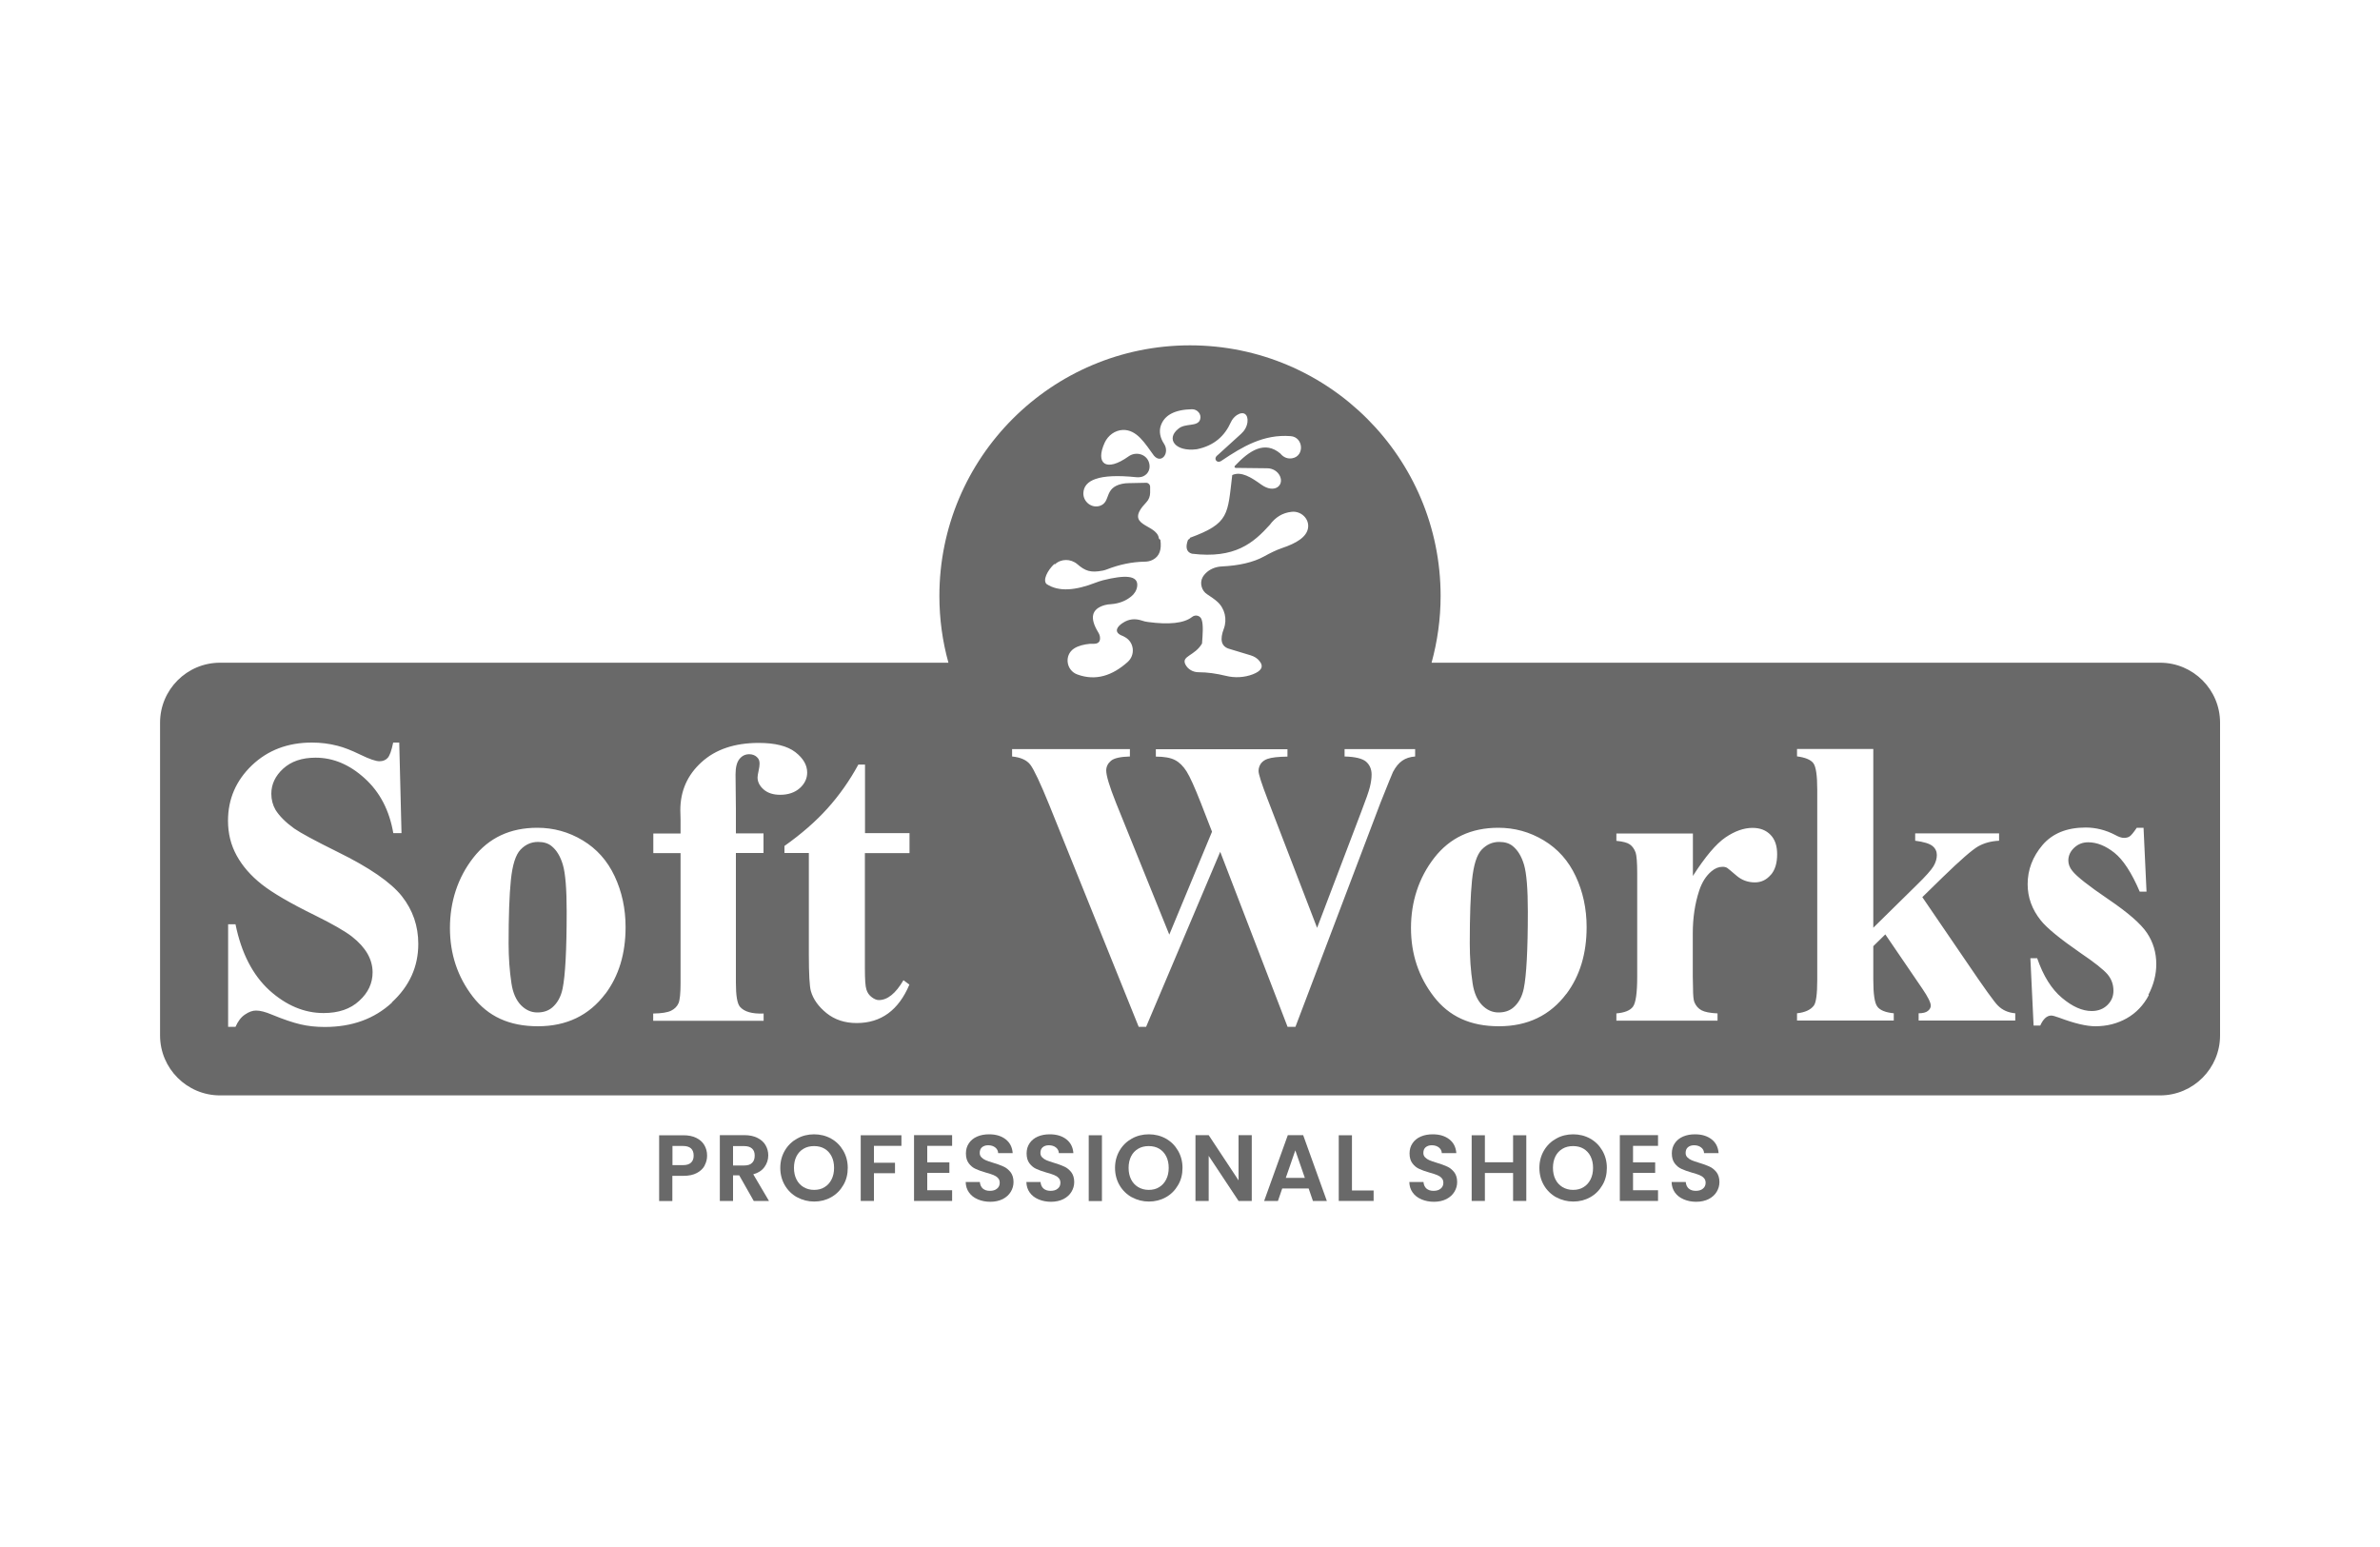<svg xmlns="http://www.w3.org/2000/svg" id="Capa_1" data-name="Capa 1" viewBox="0 0 200 130"><defs><style>
      .cls-1 {
        fill: #696969;
      }
    </style></defs><path class="cls-1" d="M59.22,97.94c-.14.26-.36.47-.66.63-.3.16-.67.24-1.13.24h-.93v2.12h-1.11v-5.53h2.03c.43,0,.79.07,1.09.22.3.15.53.35.68.61.15.26.23.55.23.88,0,.3-.07.57-.21.83M58.07,97.7c.15-.14.22-.34.22-.59,0-.54-.3-.81-.9-.81h-.88v1.61h.88c.31,0,.53-.07.68-.21"></path><path class="cls-1" d="M63.34,100.92l-1.22-2.15h-.52v2.15h-1.11v-5.53h2.07c.43,0,.79.08,1.09.23.3.15.53.35.68.61.15.26.23.54.23.86,0,.36-.11.69-.32.98-.21.29-.53.5-.94.61l1.32,2.24h-1.28ZM61.6,97.94h.93c.3,0,.53-.07.67-.22.15-.14.22-.35.22-.61s-.07-.45-.22-.59c-.15-.14-.37-.21-.67-.21h-.93v1.62Z"></path><path class="cls-1" d="M66.98,100.61c-.43-.24-.78-.58-1.03-1.01-.25-.43-.38-.92-.38-1.46s.13-1.02.38-1.45c.25-.43.6-.77,1.03-1.01s.91-.36,1.43-.36,1,.12,1.43.36.77.58,1.02,1.01c.25.43.38.91.38,1.45s-.12,1.03-.38,1.46c-.25.43-.59.77-1.02,1.01-.43.24-.91.36-1.42.36s-.99-.12-1.43-.36M69.29,99.76c.25-.15.45-.37.59-.65.14-.28.21-.6.21-.97s-.07-.69-.21-.97c-.14-.28-.34-.49-.59-.64-.25-.15-.55-.22-.88-.22s-.63.07-.88.22c-.26.15-.46.36-.6.64-.14.28-.21.6-.21.97s.07.69.21.97c.14.28.34.49.6.65.26.15.55.23.88.23s.63-.07.88-.23"></path><polygon class="cls-1" points="75.75 95.4 75.75 96.29 73.44 96.29 73.44 97.71 75.21 97.71 75.21 98.59 73.44 98.59 73.44 100.92 72.33 100.92 72.33 95.4 75.75 95.4"></polygon><polygon class="cls-1" points="77.92 96.29 77.92 97.68 79.78 97.68 79.78 98.56 77.92 98.56 77.92 100.02 80.01 100.02 80.01 100.92 76.81 100.92 76.81 95.39 80.01 95.39 80.01 96.29 77.92 96.29"></polygon><path class="cls-1" d="M82.16,100.78c-.31-.13-.55-.32-.73-.57s-.27-.54-.28-.88h1.19c.02.23.1.41.24.54.15.13.34.2.6.2s.46-.06.61-.19c.15-.12.22-.29.22-.49,0-.16-.05-.3-.15-.4-.1-.11-.23-.19-.38-.25-.15-.06-.36-.13-.62-.2-.36-.1-.65-.21-.87-.31-.23-.1-.42-.26-.58-.47-.16-.21-.24-.49-.24-.83,0-.33.08-.61.25-.86.16-.24.39-.43.69-.56.3-.13.63-.19,1.01-.19.57,0,1.03.14,1.39.42.36.28.55.66.59,1.16h-1.22c-.01-.19-.09-.35-.24-.47-.15-.12-.35-.19-.6-.19-.22,0-.39.06-.52.17-.13.11-.19.27-.19.48,0,.15.05.27.15.37.1.1.22.18.36.24.14.06.35.13.61.21.36.11.65.21.88.32.23.1.42.26.59.47.16.21.25.49.25.83,0,.3-.08.57-.23.82-.15.25-.38.46-.67.61-.3.15-.65.23-1.05.23-.39,0-.73-.07-1.04-.2"></path><path class="cls-1" d="M87.26,100.78c-.31-.13-.55-.32-.73-.57s-.27-.54-.28-.88h1.19c.02.23.1.41.24.54.15.13.34.2.6.2s.46-.06.61-.19c.15-.12.22-.29.22-.49,0-.16-.05-.3-.15-.4-.1-.11-.23-.19-.38-.25-.15-.06-.36-.13-.62-.2-.36-.1-.65-.21-.87-.31-.23-.1-.42-.26-.58-.47-.16-.21-.24-.49-.24-.83,0-.33.08-.61.25-.86.16-.24.39-.43.69-.56.3-.13.63-.19,1.01-.19.57,0,1.03.14,1.39.42.36.28.55.66.59,1.16h-1.22c-.01-.19-.09-.35-.24-.47-.15-.12-.35-.19-.6-.19-.22,0-.39.06-.52.17-.13.11-.19.27-.19.48,0,.15.05.27.15.37.1.1.22.18.36.24.14.06.35.13.61.21.36.11.65.21.88.32.23.1.42.26.59.47.16.21.25.49.25.83,0,.3-.08.57-.23.82-.15.25-.38.46-.67.61-.3.15-.65.23-1.05.23-.39,0-.73-.07-1.04-.2"></path><rect class="cls-1" x="91.49" y="95.4" width="1.11" height="5.53"></rect><path class="cls-1" d="M95.11,100.61c-.43-.24-.78-.58-1.03-1.01-.25-.43-.38-.92-.38-1.46s.13-1.02.38-1.45c.25-.43.6-.77,1.03-1.01s.91-.36,1.43-.36,1,.12,1.43.36.77.58,1.02,1.01c.25.43.38.91.38,1.45s-.12,1.03-.38,1.46c-.25.43-.59.77-1.02,1.01-.43.24-.91.36-1.42.36s-.99-.12-1.43-.36M97.41,99.76c.25-.15.45-.37.59-.65.14-.28.21-.6.21-.97s-.07-.69-.21-.97c-.14-.28-.34-.49-.59-.64-.25-.15-.55-.22-.88-.22s-.63.07-.88.22c-.26.15-.46.36-.6.64-.14.28-.21.6-.21.97s.07.69.21.97c.14.28.34.49.6.65.26.15.55.23.88.23s.63-.07.88-.23"></path><polygon class="cls-1" points="105.19 100.92 104.08 100.92 101.57 97.13 101.57 100.92 100.46 100.92 100.46 95.39 101.57 95.39 104.08 99.19 104.08 95.39 105.19 95.39 105.19 100.92"></polygon><path class="cls-1" d="M109.95,99.87h-2.2l-.36,1.05h-1.16l1.99-5.53h1.29l1.99,5.53h-1.17l-.36-1.05ZM109.65,98.98l-.8-2.31-.8,2.31h1.6Z"></path><polygon class="cls-1" points="113.61 100.04 115.43 100.04 115.43 100.92 112.5 100.92 112.5 95.4 113.61 95.4 113.61 100.04"></polygon><path class="cls-1" d="M119.44,100.78c-.31-.13-.55-.32-.73-.57-.18-.25-.27-.54-.28-.88h1.19c.02.23.1.41.24.54.15.13.34.2.6.2s.46-.06.61-.19c.15-.12.22-.29.22-.49,0-.16-.05-.3-.15-.4-.1-.11-.23-.19-.38-.25-.15-.06-.36-.13-.62-.2-.36-.1-.65-.21-.87-.31-.23-.1-.42-.26-.58-.47-.16-.21-.24-.49-.24-.83,0-.33.08-.61.25-.86.16-.24.39-.43.69-.56.3-.13.63-.19,1.01-.19.57,0,1.03.14,1.39.42.36.28.55.66.59,1.16h-1.22c-.01-.19-.09-.35-.24-.47-.15-.12-.35-.19-.6-.19-.22,0-.39.06-.52.17-.13.11-.19.27-.19.48,0,.15.05.27.15.37.1.1.22.18.36.24.14.06.35.13.61.21.36.11.65.21.88.32.23.1.42.26.59.47.16.21.25.49.25.83,0,.3-.08.57-.23.82-.15.25-.38.46-.67.61-.3.15-.65.23-1.05.23-.39,0-.73-.07-1.04-.2"></path><polygon class="cls-1" points="128.26 95.4 128.26 100.92 127.15 100.92 127.15 98.57 124.78 98.57 124.78 100.92 123.67 100.92 123.67 95.4 124.78 95.4 124.78 97.67 127.15 97.67 127.15 95.4 128.26 95.4"></polygon><path class="cls-1" d="M130.77,100.61c-.43-.24-.78-.58-1.03-1.01-.25-.43-.38-.92-.38-1.46s.13-1.02.38-1.45c.25-.43.6-.77,1.03-1.01s.91-.36,1.43-.36,1,.12,1.43.36c.43.24.77.58,1.02,1.01.25.43.38.91.38,1.45s-.12,1.03-.38,1.46c-.25.43-.59.77-1.02,1.01-.43.24-.91.36-1.42.36s-.99-.12-1.43-.36M133.07,99.76c.25-.15.45-.37.59-.65.14-.28.21-.6.21-.97s-.07-.69-.21-.97c-.14-.28-.34-.49-.59-.64-.25-.15-.55-.22-.88-.22s-.63.07-.88.22c-.26.15-.46.36-.6.64-.14.28-.21.6-.21.97s.07.69.21.97c.14.28.34.49.6.65.26.15.55.23.88.23s.63-.07.88-.23"></path><polygon class="cls-1" points="137.23 96.29 137.23 97.68 139.09 97.68 139.09 98.56 137.23 98.56 137.23 100.02 139.33 100.02 139.33 100.92 136.12 100.92 136.12 95.39 139.33 95.39 139.33 96.29 137.23 96.29"></polygon><path class="cls-1" d="M141.48,100.78c-.31-.13-.55-.32-.73-.57-.18-.25-.27-.54-.28-.88h1.19c.02.23.1.41.24.54.15.13.34.2.6.2s.46-.06.61-.19c.15-.12.22-.29.22-.49,0-.16-.05-.3-.15-.4-.1-.11-.23-.19-.38-.25-.15-.06-.36-.13-.62-.2-.36-.1-.65-.21-.87-.31-.23-.1-.42-.26-.58-.47-.16-.21-.24-.49-.24-.83,0-.33.08-.61.25-.86.16-.24.39-.43.69-.56.3-.13.63-.19,1.01-.19.57,0,1.03.14,1.39.42.36.28.55.66.59,1.16h-1.22c-.01-.19-.09-.35-.24-.47-.15-.12-.35-.19-.6-.19-.22,0-.39.06-.52.17-.13.11-.19.27-.19.48,0,.15.05.27.15.37.1.1.22.18.36.24.14.06.35.13.61.21.36.11.65.21.88.32.23.1.42.26.59.47.16.21.25.49.25.83,0,.3-.08.57-.23.82-.15.25-.38.46-.67.61-.3.15-.65.23-1.05.23-.39,0-.73-.07-1.04-.2"></path><path class="cls-1" d="M46.35,71.1c-.29-.24-.67-.35-1.14-.35-.57,0-1.06.22-1.47.65-.41.43-.68,1.28-.81,2.56-.13,1.27-.19,3.04-.19,5.31,0,1.2.08,2.32.24,3.37.12.8.39,1.4.79,1.82.4.41.86.62,1.38.62s.93-.14,1.26-.42c.44-.38.73-.91.87-1.6.22-1.07.34-3.22.34-6.46,0-1.91-.11-3.22-.32-3.93-.21-.71-.53-1.23-.94-1.56"></path><path class="cls-1" d="M127.12,71.1c-.29-.24-.67-.35-1.14-.35-.57,0-1.06.22-1.47.65-.41.43-.68,1.28-.81,2.56-.13,1.27-.19,3.04-.19,5.31,0,1.2.08,2.32.24,3.37.12.8.39,1.4.79,1.82.4.41.86.62,1.38.62s.93-.14,1.26-.42c.44-.38.73-.91.87-1.6.22-1.07.34-3.22.34-6.46,0-1.91-.11-3.22-.32-3.93-.21-.71-.53-1.23-.94-1.56"></path><path class="cls-1" d="M181.51,55.69h-61.21c.49-1.79.76-3.67.76-5.61,0-11.63-9.43-21.06-21.06-21.06s-21.06,9.43-21.06,21.06c0,1.94.26,3.82.76,5.61H18.49c-2.78,0-5.04,2.26-5.04,5.04v26.28c0,2.78,2.26,5.04,5.04,5.04h163.03c2.78,0,5.04-2.26,5.04-5.04v-26.28c0-2.78-2.26-5.04-5.04-5.04M32.95,84.24c-1.49,1.38-3.37,2.06-5.66,2.06-.72,0-1.4-.07-2.04-.22-.64-.15-1.44-.42-2.41-.82-.54-.23-.98-.34-1.33-.34-.29,0-.6.11-.93.34-.33.22-.59.57-.79,1.03h-.62v-8.62h.62c.49,2.42,1.45,4.27,2.85,5.55,1.41,1.27,2.93,1.91,4.55,1.91,1.26,0,2.26-.34,3-1.03.75-.68,1.12-1.48,1.12-2.39,0-.54-.14-1.06-.43-1.57-.29-.5-.72-.98-1.31-1.44-.58-.45-1.62-1.05-3.1-1.78-2.08-1.02-3.57-1.89-4.48-2.61-.91-.72-1.61-1.52-2.1-2.41-.49-.89-.73-1.86-.73-2.93,0-1.82.67-3.37,2-4.65,1.34-1.28,3.02-1.92,5.05-1.92.74,0,1.46.09,2.15.27.53.13,1.17.38,1.93.75.76.37,1.29.55,1.59.55s.52-.09.69-.27c.17-.18.33-.61.47-1.3h.51l.19,7.61h-.69c-.33-1.91-1.12-3.44-2.4-4.6-1.27-1.16-2.65-1.74-4.13-1.74-1.15,0-2.05.31-2.72.92-.67.61-1,1.32-1,2.11,0,.5.12.95.35,1.35.33.53.85,1.05,1.57,1.57.53.37,1.75,1.03,3.65,1.97,2.67,1.31,4.47,2.55,5.4,3.72.92,1.17,1.38,2.5,1.38,4.01,0,1.91-.74,3.55-2.23,4.92M50.87,83.51c-1.37,1.82-3.26,2.73-5.67,2.73s-4.19-.83-5.47-2.49c-1.28-1.66-1.92-3.58-1.92-5.77s.65-4.22,1.96-5.9c1.31-1.68,3.1-2.52,5.38-2.52,1.37,0,2.64.35,3.82,1.06,1.18.71,2.07,1.71,2.68,3.01.61,1.3.92,2.73.92,4.28,0,2.23-.57,4.1-1.7,5.61M63.62,63.63c-.18-.17-.4-.25-.66-.25-.33,0-.6.13-.82.4-.22.27-.33.7-.33,1.3l.03,2.95v2h2.32v1.65h-2.32v10.93c0,1.05.11,1.72.34,1.99.36.42,1.02.61,1.99.57v.61h-9.28v-.61c.71-.01,1.21-.09,1.51-.24.3-.15.5-.36.62-.63.11-.27.17-.83.17-1.68v-10.93h-2.29v-1.65h2.29v-1.16l-.02-.79c0-1.62.59-2.96,1.78-4.04,1.18-1.08,2.79-1.62,4.81-1.62,1.38,0,2.4.26,3.07.77.67.52,1,1.09,1,1.72,0,.5-.21.94-.62,1.31-.42.37-.97.56-1.65.56-.58,0-1.05-.15-1.39-.45-.34-.3-.51-.64-.51-1.01,0-.1.03-.31.1-.62.04-.19.07-.37.07-.54,0-.24-.07-.41-.2-.52M76.42,71.69h-3.74v9.71c0,.91.04,1.5.13,1.76.08.26.23.48.45.64.21.16.41.24.59.24.73,0,1.42-.56,2.07-1.67l.5.37c-.91,2.15-2.38,3.23-4.43,3.23-1,0-1.84-.28-2.53-.83-.69-.56-1.13-1.18-1.32-1.86-.11-.38-.17-1.41-.17-3.1v-8.5h-2.05v-.59c1.41-1,2.62-2.05,3.61-3.15.99-1.1,1.86-2.33,2.6-3.69h.56v5.76h3.74v1.67ZM88.64,47.43c.52-.49,1.33-.49,1.88-.03.67.58,1.12.75,2.15.55.12-.02.23-.06.34-.1,1.05-.41,2.1-.63,3.15-.65.24,0,.48-.04.69-.15.59-.29.78-.87.66-1.69-.08-.04-.13-.09-.13-.15-.2-1.22-3.02-.96-1.05-3,.21-.22.32-.51.32-.81v-.49c0-.19-.16-.35-.35-.34l-1.45.03c-.19,0-.39.02-.57.06-1.53.34-.91,1.51-1.83,1.84-.7.25-1.44-.33-1.41-1.07.04-1.06,1.25-1.66,4.44-1.33.2.02.42,0,.6-.08.46-.22.6-.68.49-1.1-.19-.75-1.1-1.02-1.73-.57-1.92,1.37-2.81.59-2.01-1.15.28-.61.86-1.04,1.52-1.07,1.19-.04,1.87,1.14,2.62,2.16.63.73,1.36-.23.84-1.01-.3-.45-.44-1.01-.26-1.52.3-.87,1.16-1.34,2.61-1.37.46-.01.83.42.69.86-.21.65-1.25.27-1.84.79-1.05.84-.25,1.95,1.57,1.71,1.45-.3,2.33-1.11,2.85-2.26.11-.25.29-.46.51-.61.58-.37.96-.05.89.59-.05.39-.25.73-.54.99l-1.97,1.79c-.4.29-.06.75.34.46,1.74-1.17,3.52-2.24,5.8-2.06,1.07.08,1.19,1.67.13,1.86-.34.06-.71-.04-1-.4-1.29-1.08-2.56-.3-3.82,1.04-.06.06-.02.17.07.17l2.65.03c.45,0,.88.25,1.07.66.36.8-.48,1.49-1.56.72-.86-.62-1.7-1.15-2.45-.81-.4,3.31-.22,4.05-3.55,5.27,0,.06-.06.12-.16.16-.23.58-.17,1.04.32,1.18,3.63.44,5.17-.91,6.54-2.42.47-.64,1.07-1.02,1.84-1.1.79-.09,1.5.58,1.38,1.36-.12.76-.98,1.28-2.17,1.68-.53.18-1.02.43-1.51.7-.92.51-2.13.78-3.56.85-.45.02-.89.17-1.24.46-.16.14-.3.29-.39.47-.25.47-.07,1.12.39,1.41.31.2.6.4.84.61.65.57.86,1.49.56,2.29-.34.9-.22,1.46.41,1.67l1.85.56c.29.09.55.24.74.48.38.47.16.83-.55,1.11-.73.28-1.53.32-2.29.13-.78-.19-1.54-.3-2.28-.3-.46,0-.9-.24-1.11-.66-.35-.72.78-.7,1.4-1.75.06-.79.12-1.56-.03-2.01-.11-.34-.52-.45-.8-.23-.69.55-1.98.66-3.7.43-.18-.02-.35-.06-.52-.12-.58-.19-1.1-.14-1.6.19-.51.32-.74.75-.18,1.03.15.06.28.12.39.19.75.44.84,1.49.19,2.07-1.29,1.15-2.68,1.61-4.22,1.05-.95-.34-1.13-1.62-.29-2.18.37-.24.84-.35,1.35-.4.08,0,.16,0,.24,0,.44.02.61-.16.6-.49,0-.19-.08-.36-.18-.52-.67-1.12-.58-1.91.57-2.24.17-.05.36-.07.54-.08.65-.05,1.21-.26,1.68-.64.27-.21.46-.51.51-.85.13-.97-1.06-.97-2.87-.52-.22.06-.43.13-.64.21-1.65.64-3.07.79-4.1.11-.34-.31.05-1.13.65-1.69M117.07,64.84c-.07.14-.42,1.01-1.06,2.61l-7.15,18.84h-.66l-5.66-14.71-6.23,14.71h-.62l-7.51-18.63c-.76-1.87-1.3-3.01-1.6-3.4-.3-.39-.81-.62-1.53-.69v-.62h9.9v.62c-.8.02-1.33.14-1.59.36-.26.22-.4.49-.4.82,0,.43.27,1.33.82,2.71l4.48,11.08,3.59-8.65-.94-2.42c-.52-1.32-.92-2.21-1.2-2.65-.28-.44-.6-.76-.97-.95-.36-.19-.9-.29-1.61-.29v-.62h11.06v.62c-.77.01-1.33.07-1.67.19-.24.08-.42.21-.56.39-.13.19-.2.4-.2.63,0,.26.25,1.05.76,2.37l4.16,10.81,3.72-9.78c.39-1.01.63-1.7.72-2.07.09-.37.14-.71.14-1.03,0-.46-.16-.82-.47-1.09-.31-.26-.92-.41-1.8-.43v-.62h5.93v.62c-.43.03-.79.15-1.08.35-.29.2-.55.51-.77.93M131.63,83.51c-1.37,1.82-3.26,2.73-5.67,2.73s-4.19-.83-5.47-2.49c-1.28-1.66-1.92-3.58-1.92-5.77s.65-4.22,1.96-5.9c1.31-1.68,3.1-2.52,5.38-2.52,1.37,0,2.64.35,3.82,1.06,1.18.71,2.07,1.71,2.68,3.01.61,1.3.92,2.73.92,4.28,0,2.23-.57,4.1-1.7,5.61M148.79,73.53c-.36.42-.81.62-1.32.62-.59,0-1.11-.19-1.55-.57-.44-.38-.7-.59-.77-.64-.11-.07-.24-.1-.39-.1-.33,0-.63.12-.93.37-.46.38-.81.93-1.04,1.63-.36,1.09-.54,2.29-.54,3.6v3.62l.02.94c0,.64.04,1.05.12,1.23.13.3.33.53.6.67.26.14.71.23,1.34.26v.61h-8.5v-.61c.68-.06,1.15-.24,1.39-.56.24-.32.36-1.16.36-2.53v-8.7c0-.9-.05-1.47-.13-1.72-.11-.31-.28-.54-.49-.69-.21-.15-.59-.25-1.13-.3v-.62h6.43v3.57c1.04-1.63,1.96-2.71,2.74-3.24.78-.53,1.54-.8,2.27-.8.63,0,1.13.19,1.51.58.38.39.56.93.56,1.64,0,.75-.18,1.34-.55,1.75M169.36,85.76h-8.13v-.61c.36,0,.62-.07.78-.2.16-.13.24-.28.24-.44,0-.26-.24-.74-.71-1.43l-3.11-4.56-1.01.99v2.83c0,1.2.11,1.95.34,2.25.22.3.68.49,1.38.56v.61h-8.13v-.61c.66-.07,1.13-.28,1.41-.64.19-.25.29-.97.29-2.17v-15.99c0-1.19-.11-1.93-.33-2.22-.22-.29-.68-.48-1.37-.57v-.62h6.41v15.02l3.65-3.59c.75-.73,1.22-1.26,1.41-1.58.19-.32.28-.64.28-.94s-.12-.56-.37-.76c-.25-.2-.73-.35-1.45-.44v-.62h7.05v.62c-.67.03-1.26.19-1.77.48-.5.29-1.49,1.15-2.96,2.58l-1.72,1.68,3.7,5.42c1.49,2.2,2.38,3.44,2.66,3.7.38.38.86.59,1.45.64v.61ZM180.57,83.63c-.44.84-1.06,1.49-1.85,1.94-.8.45-1.68.67-2.64.67-.75,0-1.76-.24-3.01-.71-.34-.12-.57-.19-.69-.19-.37,0-.68.28-.93.84h-.56l-.27-5.66h.57c.51,1.48,1.2,2.59,2.08,3.33.88.74,1.71,1.11,2.5,1.11.54,0,.98-.17,1.32-.5s.51-.73.51-1.2c0-.54-.17-1-.51-1.4-.34-.39-1.09-.99-2.26-1.78-1.72-1.19-2.83-2.1-3.33-2.73-.74-.92-1.11-1.94-1.11-3.05,0-1.21.42-2.31,1.25-3.29.84-.98,2.05-1.47,3.63-1.47.85,0,1.68.21,2.47.62.3.17.55.25.74.25.2,0,.36-.04.49-.13.12-.08.32-.32.59-.72h.57l.25,5.37h-.57c-.68-1.59-1.39-2.68-2.13-3.27-.73-.58-1.47-.88-2.2-.88-.46,0-.85.15-1.18.46-.33.31-.49.67-.49,1.07,0,.3.11.6.34.88.36.46,1.36,1.25,3.01,2.37,1.65,1.12,2.74,2.06,3.26,2.84.52.78.78,1.65.78,2.62,0,.87-.22,1.73-.66,2.57"></path></svg>
